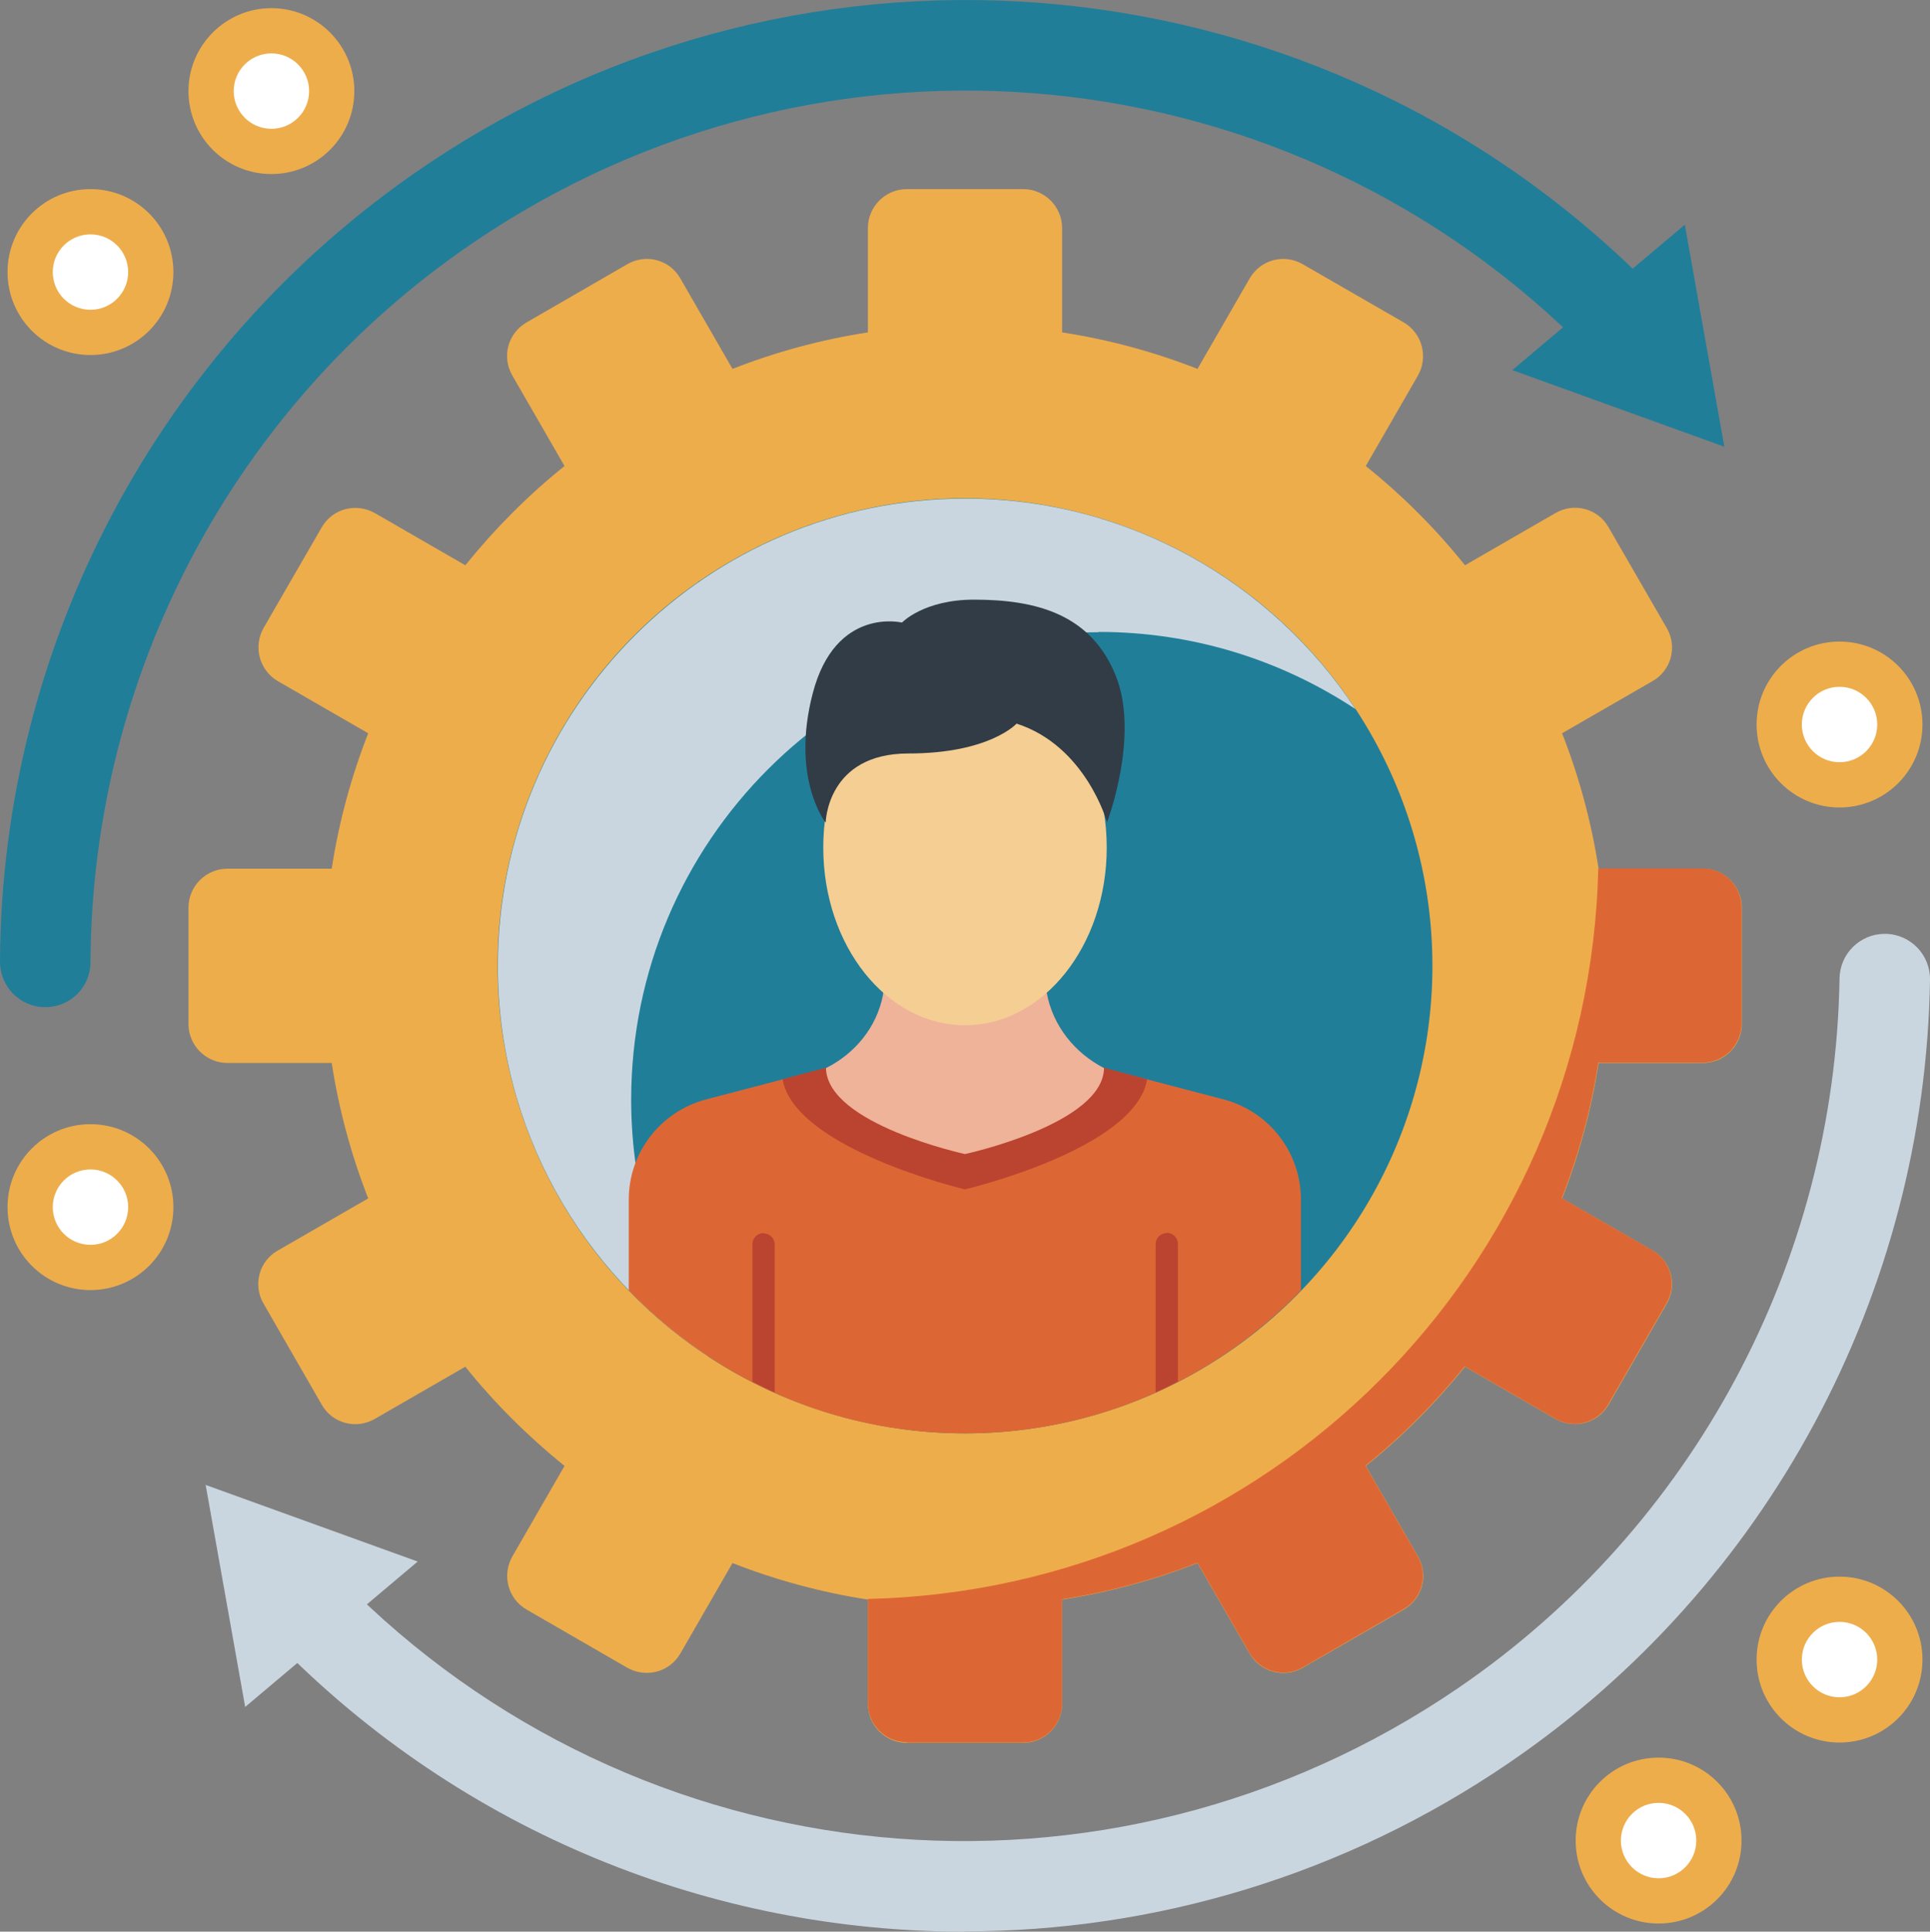 <?xml version="1.0" encoding="UTF-8"?><svg id="Layer_116" xmlns="http://www.w3.org/2000/svg" viewBox="0 0 64 64.04"><rect x="0" y="0" width="64" height="64.04" fill="#808080" stroke="none"/><defs><style>.cls-1{fill:#f5ce93;}.cls-1,.cls-2,.cls-3,.cls-4,.cls-5,.cls-6,.cls-7,.cls-8,.cls-9{stroke-width:0px;}.cls-2{fill:#bb4430;}.cls-3{fill:#207e99;}.cls-4{fill:#eeb399;}.cls-5{fill:#dd6734;}.cls-6{fill:#eead4b;}.cls-7{fill:#313c46;}.cls-8{fill:#cad6df;}.cls-9{fill:#fff;}</style></defs><g id="Page-1"><g id="PEO-Brokers"><path id="Path" class="cls-8" d="M31.98,64.04c-8.34,0-16.62-3.26-22.82-9.6-.58-.59-.57-1.54.02-2.12.59-.58,1.54-.57,2.12.02,9.84,10.05,25.42,11.57,37.06,3.62,7.77-5.31,12.49-14.1,12.64-23.52.01-.82.68-1.48,1.5-1.48h.02c.83.01,1.49.69,1.48,1.52-.16,10.39-5.37,20.1-13.94,25.95-5.5,3.76-11.81,5.6-18.07,5.6Z"/><polygon id="Path-2" class="cls-8" points="13.85 51.77 6.82 49.23 8.13 56.59 13.85 51.77"/><path id="Path-3" class="cls-3" d="M1.5,33.39h0C.66,33.39,0,32.71,0,31.88.05,21.36,5.27,11.53,13.95,5.6c12.83-8.77,30.03-7.09,40.89,4,.58.59.57,1.54-.02,2.12-.59.58-1.54.57-2.12-.02C42.85,1.65,27.27.13,15.64,8.08,7.77,13.45,3.05,22.36,3,31.9c0,.83-.67,1.49-1.5,1.49Z"/><polygon id="Path-4" class="cls-3" points="50.15 12.27 57.18 14.81 55.87 7.45 50.15 12.27"/><path id="Path-5" class="cls-6" d="M7.54,35.24h3.46c.24,1.56.65,3.06,1.21,4.49l-3,1.73c-.62.35-.83,1.14-.47,1.76l1.93,3.35c.35.62,1.14.83,1.76.47l3-1.73c.97,1.21,2.08,2.31,3.29,3.29l-1.73,3c-.35.62-.15,1.4.47,1.76l3.34,1.93c.62.35,1.4.15,1.76-.47l1.73-3c1.43.56,2.93.97,4.49,1.21v3.46c0,.71.58,1.29,1.29,1.29h3.86c.71,0,1.29-.58,1.29-1.29v-3.46c1.56-.24,3.06-.65,4.49-1.21l1.73,3c.35.61,1.14.83,1.76.47l3.35-1.93c.62-.36.83-1.14.47-1.76l-1.73-3c1.21-.97,2.31-2.08,3.29-3.29l3,1.73c.62.35,1.4.15,1.76-.47l1.93-3.35c.36-.62.15-1.4-.47-1.76l-3-1.73c.56-1.43.97-2.93,1.21-4.49h3.46c.71,0,1.29-.58,1.29-1.29v-3.86c0-.71-.58-1.29-1.29-1.29h-3.46c-.24-1.56-.65-3.06-1.21-4.49l3-1.73c.62-.35.83-1.14.47-1.76l-1.93-3.34c-.35-.62-1.14-.83-1.76-.47l-3,1.73c-.97-1.21-2.07-2.31-3.29-3.29l1.73-3c.35-.62.14-1.4-.47-1.76l-3.35-1.93c-.62-.36-1.4-.15-1.76.47l-1.73,3c-1.43-.56-2.93-.97-4.49-1.21v-3.46c0-.71-.58-1.29-1.29-1.29h-3.86c-.71,0-1.29.58-1.29,1.29v3.46c-1.56.24-3.06.65-4.49,1.21l-1.73-3c-.35-.62-1.14-.83-1.76-.47l-3.34,1.93c-.62.36-.83,1.14-.47,1.76l1.73,3c-1.21.97-2.31,2.08-3.29,3.29l-3-1.73c-.62-.35-1.4-.15-1.76.47l-1.93,3.34c-.35.62-.14,1.4.47,1.76l3,1.73c-.56,1.43-.97,2.93-1.21,4.49h-3.46c-.71,0-1.29.58-1.29,1.29v3.86c0,.71.58,1.29,1.29,1.29Z"/><path id="Path-6" class="cls-5" d="M30.07,57.77h3.86c.71,0,1.29-.58,1.29-1.29v-3.46c1.56-.24,3.06-.65,4.49-1.21l1.73,3c.36.61,1.14.83,1.76.47l3.34-1.93c.62-.35.83-1.14.47-1.76l-1.73-3c1.21-.97,2.31-2.08,3.29-3.29l3,1.73c.62.36,1.4.15,1.76-.47l1.93-3.35c.36-.62.15-1.4-.47-1.76l-3-1.73c.56-1.43.97-2.93,1.21-4.49h3.46c.71,0,1.29-.58,1.29-1.29v-3.86c0-.71-.58-1.29-1.29-1.29h-3.46c-.31,13.27-10.95,23.91-24.22,24.22v3.46c0,.71.58,1.29,1.29,1.29Z"/><circle id="Oval" class="cls-9" cx="61" cy="24.02" r="2"/><path id="Shape" class="cls-6" d="M61,26.77c-1.52,0-2.75-1.23-2.75-2.75s1.23-2.75,2.75-2.75,2.75,1.23,2.75,2.75-1.23,2.75-2.75,2.75ZM61,22.77c-.69,0-1.25.56-1.25,1.25s.56,1.25,1.25,1.25,1.25-.56,1.25-1.25-.56-1.25-1.25-1.25Z"/><circle id="Oval-2" class="cls-9" cx="9" cy="3.02" r="2"/><path id="Shape-2" class="cls-6" d="M9,5.77c-1.52,0-2.75-1.23-2.75-2.75S7.49.27,9,.27s2.75,1.23,2.75,2.75-1.23,2.75-2.75,2.75ZM9,1.77c-.69,0-1.25.56-1.25,1.25s.56,1.25,1.25,1.25,1.25-.56,1.25-1.25-.56-1.25-1.25-1.25Z"/><circle id="Oval-3" class="cls-9" cx="3" cy="9.02" r="2"/><path id="Shape-3" class="cls-6" d="M3,11.77c-1.52,0-2.75-1.23-2.75-2.75s1.23-2.75,2.75-2.75,2.75,1.23,2.75,2.75-1.23,2.75-2.75,2.75ZM3,7.77c-.69,0-1.25.56-1.25,1.25s.56,1.25,1.25,1.25,1.25-.56,1.25-1.25-.56-1.25-1.25-1.25Z"/><circle id="Oval-4" class="cls-9" cx="61" cy="55.02" r="2"/><path id="Shape-4" class="cls-6" d="M61,57.77c-1.52,0-2.75-1.23-2.75-2.75s1.23-2.75,2.75-2.75,2.75,1.23,2.75,2.75-1.23,2.75-2.75,2.75ZM61,53.77c-.69,0-1.25.56-1.25,1.25s.56,1.25,1.25,1.25,1.25-.56,1.25-1.25-.56-1.25-1.25-1.25Z"/><circle id="Oval-5" class="cls-9" cx="55" cy="61.02" r="2"/><path id="Shape-5" class="cls-6" d="M55,63.77c-1.52,0-2.75-1.23-2.75-2.75s1.23-2.75,2.75-2.75,2.75,1.23,2.75,2.75-1.23,2.75-2.75,2.75ZM55,59.77c-.69,0-1.25.56-1.25,1.25s.56,1.25,1.25,1.25,1.25-.56,1.25-1.25-.56-1.25-1.25-1.25Z"/><circle id="Oval-6" class="cls-9" cx="3" cy="40.02" r="2"/><path id="Shape-6" class="cls-6" d="M3,42.77c-1.52,0-2.75-1.23-2.75-2.75s1.23-2.75,2.75-2.75,2.75,1.23,2.75,2.75-1.23,2.75-2.75,2.75ZM3,38.77c-.69,0-1.25.56-1.25,1.25s.56,1.25,1.25,1.25,1.25-.56,1.25-1.25-.56-1.25-1.25-1.25Z"/><circle id="Oval-7" class="cls-3" cx="32" cy="32.02" r="15.5"/><path id="Path-7" class="cls-8" d="M36.43,20.95c3.15,0,6.07.94,8.52,2.56-2.77-4.2-7.53-6.98-12.94-6.98-8.56,0-15.5,6.94-15.5,15.5,0,5.41,2.78,10.17,6.98,12.94-1.61-2.44-2.56-5.37-2.56-8.51,0-8.56,6.94-15.5,15.5-15.5Z"/><path id="Path-8" class="cls-5" d="M32,47.52c4.38,0,8.32-1.82,11.14-4.74v-3.01c0-1.56-1.05-2.92-2.56-3.32l-3.97-1.04h-9.23l-3.97,1.04c-1.51.4-2.56,1.76-2.56,3.32v3.01c2.82,2.92,6.76,4.74,11.14,4.74Z"/><path id="Path-9" class="cls-2" d="M32,39.43s5.66-1.33,6.04-3.65l-1.43-.38h-9.23l-1.43.38c.4,2.31,6.04,3.65,6.04,3.65Z"/><path id="Path-10" class="cls-4" d="M32,38.26s4.58-.99,4.61-2.85c-.97-.5-1.7-1.4-1.9-2.5-.03-.16-.05-1.18-.07-1.33h-5.28c-.02.18-.05,1.22-.08,1.41-.21,1.07-.93,1.94-1.89,2.42.04,1.86,4.61,2.85,4.61,2.85Z"/><path id="Path-11" class="cls-2" d="M25.32,40.88c-.21,0-.37.17-.37.37v4.56c.24.12.49.24.74.36v-4.91c0-.21-.17-.37-.37-.37Z"/><path id="Path-12" class="cls-2" d="M38.69,40.88c-.21,0-.37.17-.37.37v4.91c.25-.11.5-.23.74-.36v-4.56c0-.21-.17-.37-.37-.37Z"/><ellipse id="Oval-8" class="cls-1" cx="32" cy="28.1" rx="4.7" ry="5.89"/><path id="Path-13" class="cls-7" d="M27.37,27.26s-1.15-1.47-.42-4.27c.75-2.89,2.96-2.35,2.96-2.35,0,0,.72-.76,2.39-.76,2.08,0,3.87.49,4.69,2.5.82,2-.28,4.88-.28,4.88,0,0-.7-2.53-3-3.27,0,0-.89.99-3.59.99-2.7,0-2.74,2.29-2.74,2.29Z"/></g></g></svg>
